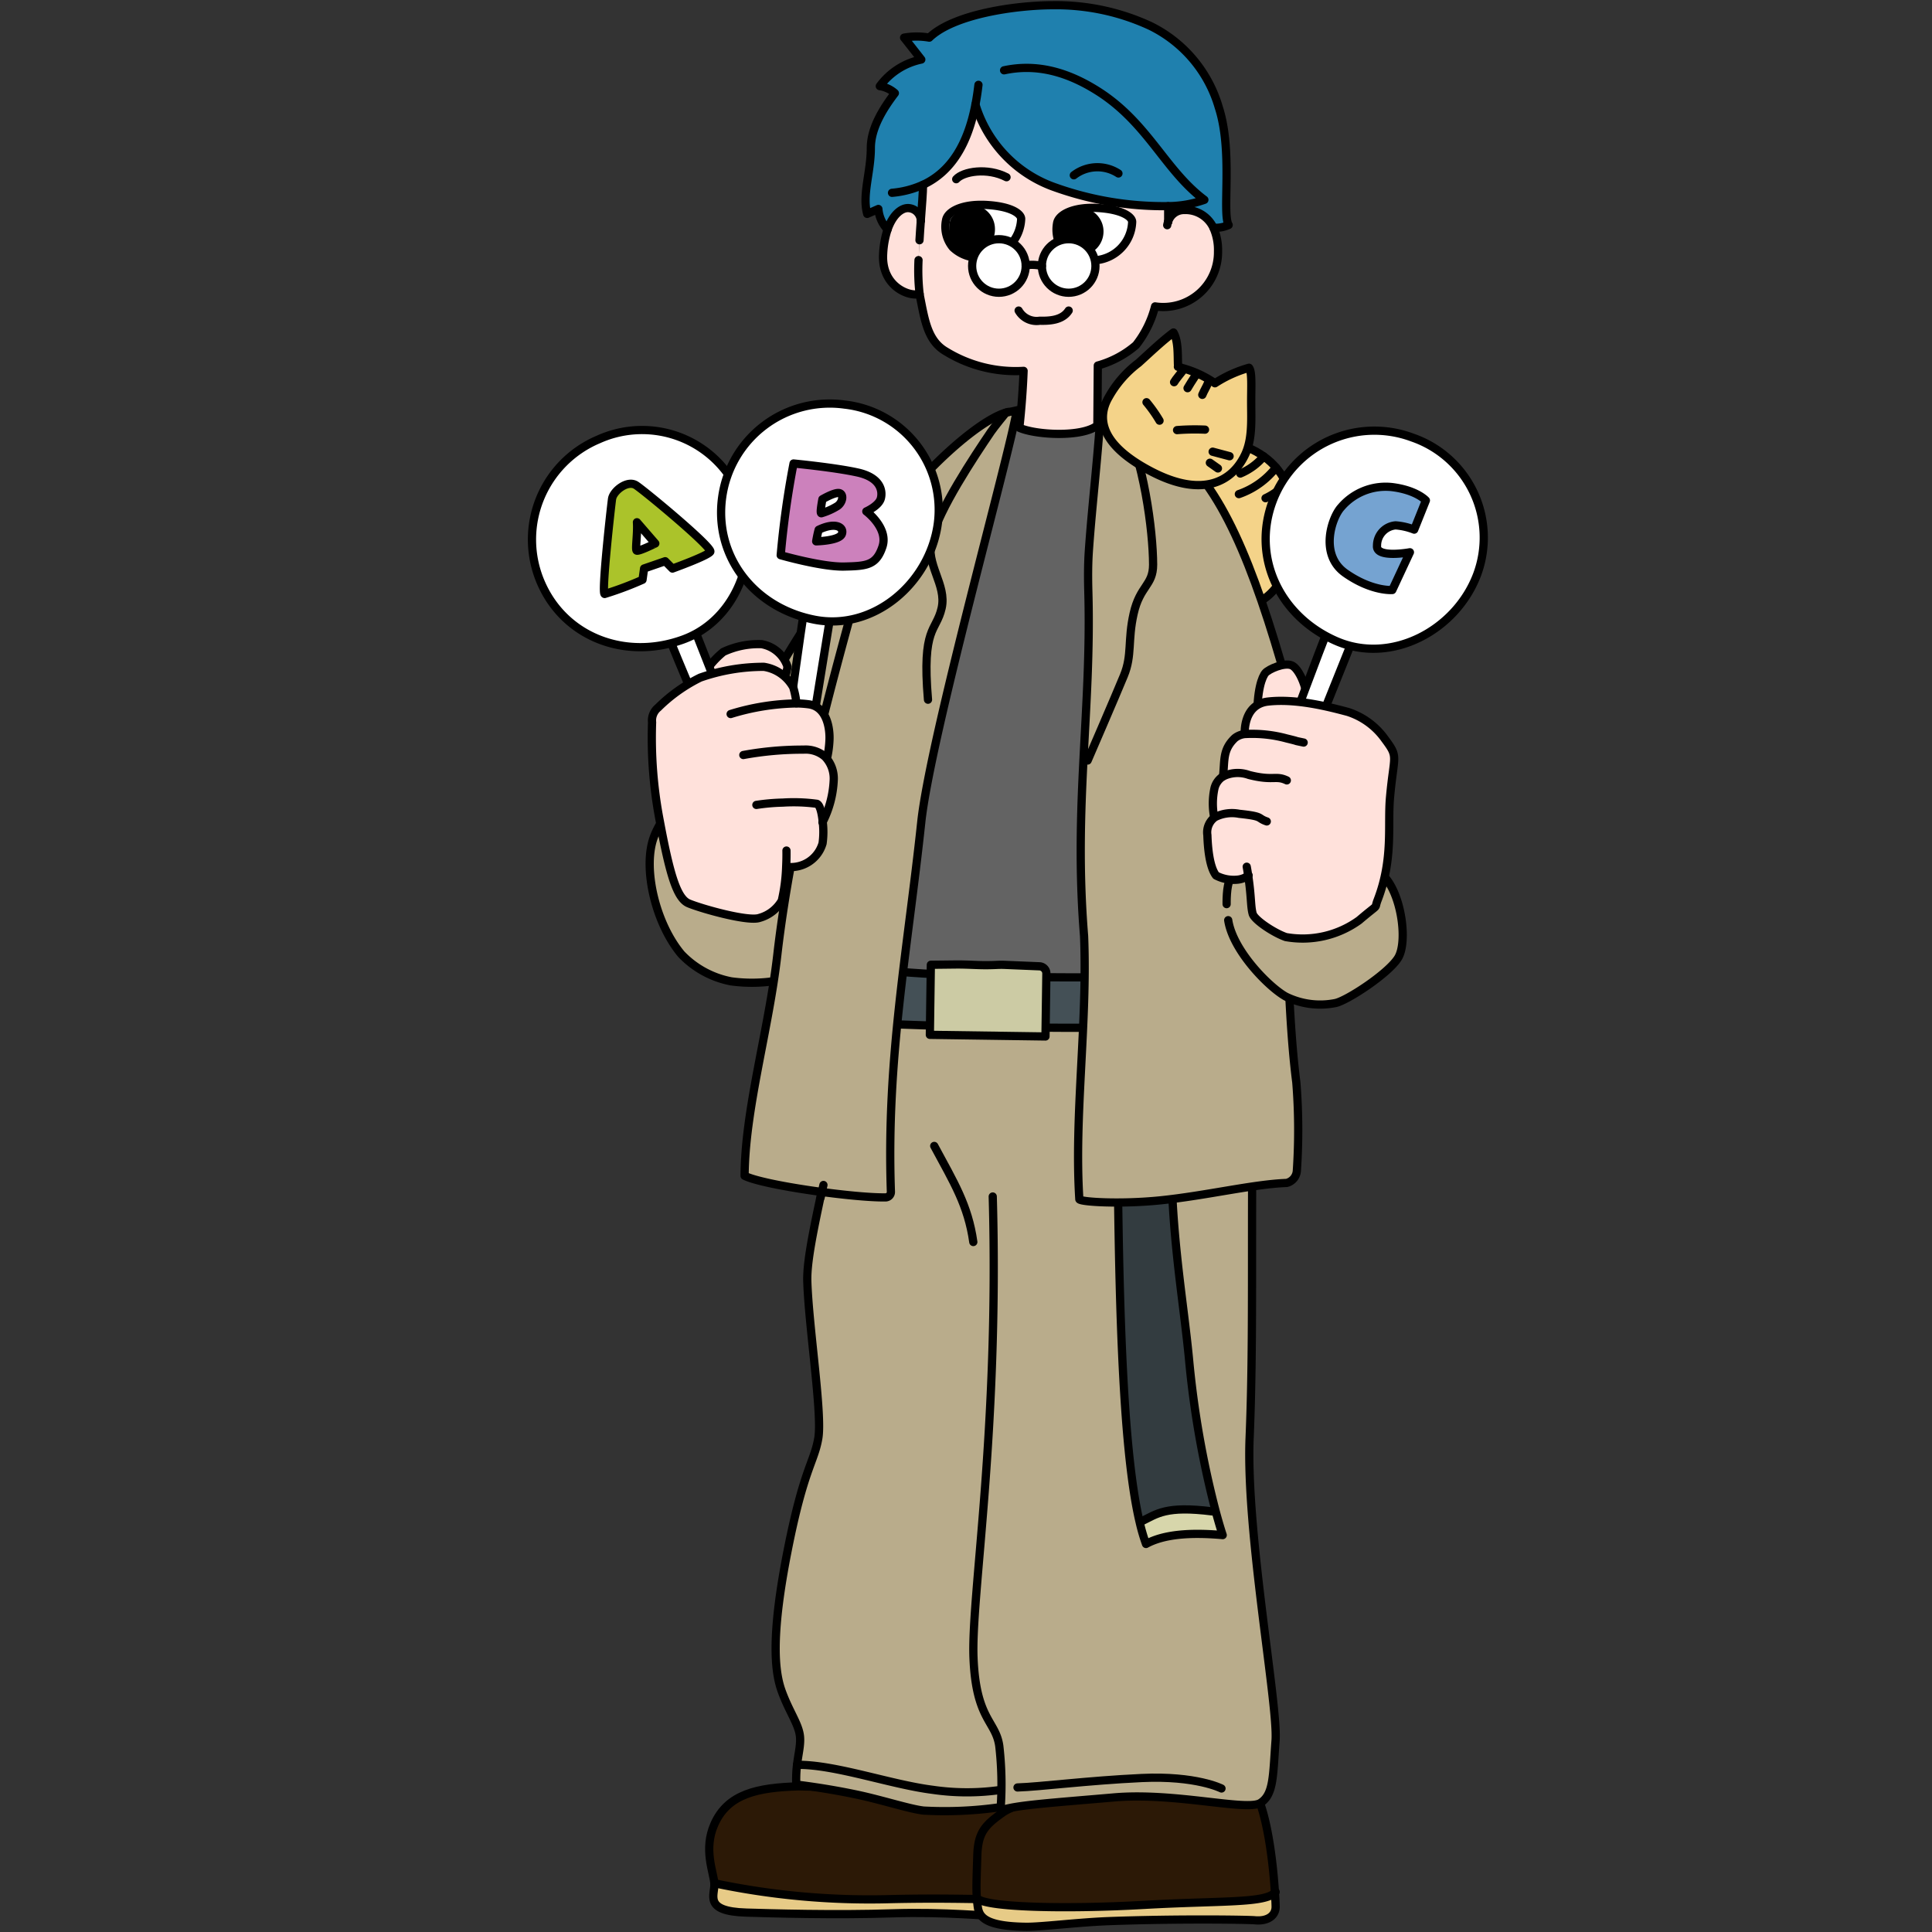 <svg xmlns="http://www.w3.org/2000/svg" xmlns:xlink="http://www.w3.org/1999/xlink" width="235" height="235" viewBox="0 0 235 235">
  <rect x="0" y="0" width="235" height="235" fill="#333333" stroke="none"/>
  <defs>
    <clipPath id="clip-path">
      <rect id="長方形_159993" data-name="長方形 159993" width="235" height="235" transform="translate(85 420)" fill="#fff" stroke="#707070" stroke-width="1"/>
    </clipPath>
    <clipPath id="clip-path-2">
      <rect id="長方形_159972" data-name="長方形 159972" width="117.071" height="235" fill="none"/>
    </clipPath>
    <clipPath id="clip-path-4">
      <rect id="長方形_159974" data-name="長方形 159974" width="39.157" height="15.853" fill="none"/>
    </clipPath>
    <clipPath id="clip-path-6">
      <rect id="長方形_159976" data-name="長方形 159976" width="36.389" height="18.73" fill="none"/>
    </clipPath>
    <clipPath id="clip-path-9">
      <rect id="長方形_159979" data-name="長方形 159979" width="60.836" height="98.946" fill="none"/>
    </clipPath>
    <clipPath id="clip-path-11">
      <rect id="長方形_159981" data-name="長方形 159981" width="12.822" height="53.112" fill="none"/>
    </clipPath>
    <clipPath id="clip-path-14">
      <rect id="長方形_159984" data-name="長方形 159984" width="22.118" height="30.654" fill="none"/>
    </clipPath>
    <clipPath id="clip-path-16">
      <rect id="長方形_159986" data-name="長方形 159986" width="22.724" height="28.942" fill="none"/>
    </clipPath>
    <clipPath id="clip-path-19">
      <rect id="長方形_159989" data-name="長方形 159989" width="44.168" height="52.143" fill="none"/>
    </clipPath>
  </defs>
  <g id="chara" transform="translate(-85 -420)" clip-path="url(#clip-path)">
    <g id="グループ_144458" data-name="グループ 144458" transform="translate(149.07 420)">
      <g id="グループ_144416" data-name="グループ 144416">
        <g id="グループ_144415" data-name="グループ 144415" clip-path="url(#clip-path-2)">
          <path id="パス_194936" data-name="パス 194936" d="M67.265,41.973c2.675.349,12.013,1.253,10.268,13.07s-13.822,6.934-13.822,6.934-9.336-11.6-4.523-16.255c2.848-2.753,5.456-4.092,8.077-3.749" transform="translate(15.591 11.306)" fill="#f4d389"/>
          <path id="パス_194937" data-name="パス 194937" d="M67.265,41.973c2.675.349,12.013,1.253,10.268,13.07s-13.822,6.934-13.822,6.934-9.336-11.6-4.523-16.255C62.037,42.97,64.645,41.63,67.265,41.973Z" transform="translate(15.591 11.306)" fill="none" stroke="#000" stroke-linecap="round" stroke-linejoin="round" stroke-width="1"/>
          <path id="パス_194938" data-name="パス 194938" d="M68.22,48.023a9.84,9.84,0,0,0,4.519-3.235" transform="translate(18.399 12.079)" fill="none" stroke="#000" stroke-linecap="round" stroke-linejoin="round" stroke-width="1"/>
          <path id="パス_194939" data-name="パス 194939" d="M68.356,45.807A7.5,7.5,0,0,0,71.2,43.726" transform="translate(18.436 11.793)" fill="none" stroke="#000" stroke-linecap="round" stroke-linejoin="round" stroke-width="1"/>
          <path id="パス_194940" data-name="パス 194940" d="M70.776,48.115a7.992,7.992,0,0,0,2.5-1.833" transform="translate(19.088 12.482)" fill="none" stroke="#000" stroke-linecap="round" stroke-linejoin="round" stroke-width="1"/>
        </g>
      </g>
      <g id="グループ_144426" data-name="グループ 144426">
        <g id="グループ_144425" data-name="グループ 144425" clip-path="url(#clip-path-2)">
          <g id="グループ_144420" data-name="グループ 144420" transform="translate(22.196 217.282)">
            <g id="グループ_144419" data-name="グループ 144419" clip-path="url(#clip-path-4)">
              <g id="グループ_144418" data-name="グループ 144418">
                <g id="グループ_144417" data-name="グループ 144417" clip-path="url(#clip-path-4)">
                  <path id="パス_194941" data-name="パス 194941" d="M54.5,172.443c1.693.561,2.739,7.366,1.757,11.464-3.72,1.5-4.4.668-16.714.937a91.491,91.491,0,0,1-21.439-1.93c-.108-1.38-1.348-4.14,0-7.171,1.628-3.7,5.23-4.476,10.266-4.615,0,0,23.682.5,26.13,1.315" transform="translate(-17.481 -171.128)" fill="#2c1906"/>
                  <path id="パス_194942" data-name="パス 194942" d="M56.156,181.4c-.442,1.822-1.272,3.106-2.631,3.074-2.028-.055-7.538-.615-13.751-.41-7.052.237-14.99,0-17.868-.086-5.339-.151-3.807-2.2-3.9-3.569a91.5,91.5,0,0,0,21.439,1.93c12.316-.269,13,.561,16.716-.938" transform="translate(-17.377 -168.624)" fill="#e7cb87"/>
                </g>
              </g>
            </g>
          </g>
          <path id="パス_194943" data-name="パス 194943" d="M56.26,183.908c.981-4.1-.065-10.9-1.757-11.464-2.448-.819-26.13-1.315-26.13-1.315-5.037.141-8.638.917-10.267,4.615-1.348,3.031-.108,5.791,0,7.173s-1.435,3.418,3.9,3.569c2.878.086,10.817.324,17.868.086,6.213-.2,11.723.356,13.751.41C54.988,187.013,55.818,185.73,56.26,183.908Z" transform="translate(4.715 46.153)" fill="none" stroke="#000" stroke-linecap="round" stroke-linejoin="round" stroke-width="1"/>
          <path id="パス_194944" data-name="パス 194944" d="M17.973,180.412a91.5,91.5,0,0,0,21.439,1.93c12.316-.269,13,.561,16.716-.938l.01-.01" transform="translate(4.847 48.657)" fill="none" stroke="#000" stroke-linecap="round" stroke-linejoin="round" stroke-width="1"/>
          <g id="グループ_144424" data-name="グループ 144424" transform="translate(54.706 215.635)">
            <g id="グループ_144423" data-name="グループ 144423" clip-path="url(#clip-path-6)">
              <g id="グループ_144422" data-name="グループ 144422">
                <g id="グループ_144421" data-name="グループ 144421" clip-path="url(#clip-path-6)">
                  <path id="パス_194945" data-name="パス 194945" d="M79.378,181.312c.065.905.086,1.543.086,1.736,0,1-.885,1.78-2.524,1.629-.915-.086-9.457-.2-17.686.1-3.881.141-8.357.722-10.2.691-5.758-.075-5.715-1.618-5.877-2.868a5.456,5.456,0,0,1-.053-.615c.938,1.153,10.891,1.359,20.371.819,9.317-.528,14.613-.173,15.885-1.488" transform="translate(-43.076 -166.735)" fill="#e7cb87"/>
                  <path id="パス_194946" data-name="パス 194946" d="M75.959,170.669c2.373,2.092,3.2,10.1,3.429,13.739-1.272,1.315-6.568.96-15.885,1.488-9.48.538-19.433.334-20.371-.82-.1-1.186-.022-2.739.053-5.144.076-2.837.928-3.742,3.139-5.295,3.429-2.4,26.669-6.6,29.635-3.969" transform="translate(-43.086 -169.832)" fill="#2c1906"/>
                </g>
              </g>
            </g>
          </g>
          <path id="パス_194947" data-name="パス 194947" d="M79.388,184.408c-.226-3.634-1.056-11.647-3.429-13.739-2.966-2.631-26.205,1.564-29.635,3.969-2.211,1.553-3.063,2.458-3.139,5.295-.075,2.4-.15,3.958-.053,5.145a5.455,5.455,0,0,0,.053.615c.163,1.251.119,2.793,5.877,2.868,1.845.032,6.321-.55,10.2-.691,8.229-.3,16.77-.183,17.686-.1,1.639.151,2.524-.626,2.524-1.629C79.474,185.951,79.453,185.314,79.388,184.408Z" transform="translate(11.62 45.804)" fill="none" stroke="#000" stroke-linecap="round" stroke-linejoin="round" stroke-width="1"/>
          <path id="パス_194948" data-name="パス 194948" d="M43.113,181.988a.01.01,0,0,0,.01.01c.938,1.154,10.893,1.36,20.372.82,9.317-.528,14.612-.173,15.885-1.488a.677.677,0,0,0,.085-.086" transform="translate(11.628 48.882)" fill="none" stroke="#000" stroke-linecap="round" stroke-linejoin="round" stroke-width="1"/>
        </g>
      </g>
      <g id="グループ_144436" data-name="グループ 144436">
        <g id="グループ_144435" data-name="グループ 144435" clip-path="url(#clip-path-2)">
          <g id="グループ_144430" data-name="グループ 144430" transform="translate(30.266 121.392)">
            <g id="グループ_144429" data-name="グループ 144429" clip-path="url(#clip-path-9)">
              <g id="グループ_144428" data-name="グループ 144428">
                <g id="グループ_144427" data-name="グループ 144427" clip-path="url(#clip-path-9)">
                  <path id="パス_194949" data-name="パス 194949" d="M51.224,194.023h-.01a47.272,47.272,0,0,1-9.372.42c-1.629-.173-4.994-1.272-8.023-1.92-3.937-.841-7.463-1.239-7.463-1.239-.13-2.772.583-4.228.453-5.781s-1.337-3.063-2.254-5.65-1.219-7.161.754-17.083,3.225-10.677,3.72-13.61-1.164-13.567-1.337-19.087,4.659-19.984,5.253-33.033L82.3,95.607c-.938,19.875-.161,37.917-.809,53.467-.475,11.443,3.484,32.558,3.16,36.861s-.216,6.535-1.833,7.581S72.437,192.2,65,192.847s-12.154.938-13.781,1.6c0-.14,0-.281.01-.42" transform="translate(-23.837 -95.607)" fill="#b9ac8b"/>
                </g>
              </g>
            </g>
          </g>
          <path id="パス_194950" data-name="パス 194950" d="M50.253,119.753c.8,28.632-2.642,48.561-2.34,56.111s2.717,7.666,3.139,10.74a40.98,40.98,0,0,1,.171,7.42c-.01.14-.01.279-.01.42,1.628-.658,6.341-.95,13.783-1.6s16.208,1.714,17.825.668,1.51-3.278,1.833-7.581S81.02,160.517,81.5,149.075c.646-15.551-.13-33.592.809-53.468l-49.36,1.435c-.593,13.049-5.424,27.511-5.251,33.031s1.844,16.154,1.337,19.089-1.759,3.687-3.72,13.609-1.682,14.483-.755,17.083,2.136,4.1,2.254,5.651-.582,3.008-.453,5.78c0,0,3.527.4,7.463,1.24,3.031.648,6.4,1.747,8.023,1.92a47.377,47.377,0,0,0,9.372-.42" transform="translate(6.429 25.785)" fill="none" stroke="#000" stroke-linecap="round" stroke-linejoin="round" stroke-width="1"/>
          <path id="パス_194951" data-name="パス 194951" d="M47.014,171.489c2.773-.085,8.487-.838,15.108-1.149s9.707,1.274,9.707,1.274" transform="translate(12.68 45.93)" fill="none" stroke="#000" stroke-linecap="round" stroke-linejoin="round" stroke-width="1"/>
          <path id="パス_194952" data-name="パス 194952" d="M39.037,109.779c2.377,4.42,4.121,7.207,4.754,11.688" transform="translate(10.528 29.607)" fill="none" stroke="#000" stroke-linecap="round" stroke-linejoin="round" stroke-width="1"/>
          <path id="パス_194953" data-name="パス 194953" d="M25.893,169.071c4.6-.071,11.418,2.4,16.515,3.038a28.816,28.816,0,0,0,8.328,0" transform="translate(6.983 45.598)" fill="none" stroke="#000" stroke-linecap="round" stroke-linejoin="round" stroke-width="1"/>
          <g id="グループ_144434" data-name="グループ 144434" transform="translate(71.834 134.689)">
            <g id="グループ_144433" data-name="グループ 144433" clip-path="url(#clip-path-11)">
              <g id="グループ_144432" data-name="グループ 144432">
                <g id="グループ_144431" data-name="グループ 144431" clip-path="url(#clip-path-11)">
                  <path id="パス_194954" data-name="パス 194954" d="M67.949,144.759c.518,1.93.874,2.966.874,2.966-3.958-.357-7.183-.1-9.328,1.078a22.979,22.979,0,0,1-.787-2.7l.237-.055c1.887-.917,2.955-1.93,8.638-1.208Z" transform="translate(-56.001 -95.69)" fill="#d7d6ab"/>
                  <path id="パス_194955" data-name="パス 194955" d="M68.524,155.148l-.367.086c-5.683-.722-6.751.291-8.638,1.208l-.237.055c-2.189-9.318-2.588-29-2.707-50.416l6.621,2.955c-.356,10.946,1.348,19.853,2.1,27.662a115.655,115.655,0,0,0,3.225,18.451" transform="translate(-56.576 -106.079)" fill="#333c40"/>
                </g>
              </g>
            </g>
          </g>
          <path id="パス_194956" data-name="パス 194956" d="M59.283,156.495c-2.189-9.317-2.588-29-2.707-50.416l6.621,2.955c-.356,10.946,1.348,19.854,2.1,27.662a115.469,115.469,0,0,0,3.226,18.451c.518,1.931.872,2.966.872,2.966-3.958-.356-7.181-.1-9.328,1.078A22.992,22.992,0,0,1,59.283,156.495Z" transform="translate(15.259 28.61)" fill="none" stroke="#000" stroke-linecap="round" stroke-linejoin="round" stroke-width="1"/>
          <path id="パス_194957" data-name="パス 194957" d="M58.894,146.053c1.887-.917,2.955-1.93,8.638-1.208" transform="translate(15.884 38.999)" fill="none" stroke="#000" stroke-linecap="round" stroke-linejoin="round" stroke-width="1"/>
        </g>
      </g>
      <g id="グループ_144447" data-name="グループ 144447">
        <g id="グループ_144446" data-name="グループ 144446" clip-path="url(#clip-path-2)">
          <path id="パス_194958" data-name="パス 194958" d="M48.066,39.212c-1.836.155-4.567,2.109-5.128,2.531s.494,3.669,1.433,4.481a1.882,1.882,0,0,0,2.068.175Z" transform="translate(11.538 10.576)" fill="#b9ac8b"/>
          <path id="パス_194959" data-name="パス 194959" d="M51.357,39.634s.093-.394,3.347-.7,9-.034,11.389,2.137S63.5,112.939,63.5,112.939L30.023,111.9Z" transform="translate(8.097 10.472)" fill="#636363"/>
          <path id="パス_194960" data-name="パス 194960" d="M31.391,92.473c10.959,2.073,39,1.348,39,1.348l-.126,6.154s-18.938.512-42.162-.734Z" transform="translate(7.578 24.94)" fill="#445056"/>
          <path id="パス_194961" data-name="パス 194961" d="M31.391,92.473c10.959,2.073,39,1.348,39,1.348l-.126,6.154s-18.938.512-42.162-.734Z" transform="translate(7.578 24.94)" fill="none" stroke="#000" stroke-linecap="round" stroke-linejoin="round" stroke-width="1"/>
          <path id="パス_194962" data-name="パス 194962" d="M38.739,92.432l3.019-.034c.91-.01,1.818.036,2.727.067q1.114.04,2.23-.014c.331-.016.663-.022.994-.008l4.222.175a.874.874,0,0,1,.86.885l-.108,7.65-14.064-.2Z" transform="translate(10.415 24.919)" fill="#cccba4"/>
          <path id="パス_194963" data-name="パス 194963" d="M38.739,92.432l3.019-.034c.91-.01,1.818.036,2.727.067q1.114.04,2.23-.014c.331-.016.663-.022.994-.008l4.222.175a.874.874,0,0,1,.86.885l-.108,7.65-14.064-.2Z" transform="translate(10.415 24.919)" fill="none" stroke="#000" stroke-linecap="round" stroke-linejoin="round" stroke-width="1"/>
          <path id="パス_194964" data-name="パス 194964" d="M55.4,39.463c-2.784.608-8.629,5.377-13.623,11.67A114.229,114.229,0,0,0,25.454,74.466C22.169,80.709,13.889,86.291,12.207,91.4c-1.246,3.785.32,10.334,3.428,14.033a11.312,11.312,0,0,0,6.054,3.291,18.844,18.844,0,0,0,7.832-.594" transform="translate(3.177 10.643)" fill="#b9ac8b"/>
          <path id="パス_194965" data-name="パス 194965" d="M55.4,39.463c-2.784.608-8.629,5.377-13.623,11.67A114.229,114.229,0,0,0,25.454,74.466C22.169,80.709,13.889,86.291,12.207,91.4c-1.246,3.785.32,10.334,3.428,14.033a11.312,11.312,0,0,0,6.054,3.291,18.844,18.844,0,0,0,7.832-.594" transform="translate(3.177 10.643)" fill="none" stroke="#000" stroke-linecap="round" stroke-linejoin="round" stroke-width="1"/>
          <path id="パス_194966" data-name="パス 194966" d="M34.171,62.693C31.414,72.782,26.635,90,24.85,105.552c-1.051,9.161-3.937,18.766-3.977,26.864,2.35,1.176,13.441,2.693,17.156,2.626a.66.66,0,0,0,.637-.693c-.562-16.2,2.02-29.278,3.695-44.969,1.1-10.3,10.787-44.847,11.613-50.06" transform="translate(5.629 10.604)" fill="#b9ac8b"/>
          <path id="パス_194967" data-name="パス 194967" d="M34.171,62.693C31.414,72.782,26.635,90,24.85,105.552c-1.051,9.161-3.937,18.766-3.977,26.864,2.35,1.176,13.441,2.693,17.156,2.626a.66.66,0,0,0,.637-.693c-.562-16.2,2.02-29.278,3.695-44.969,1.1-10.3,10.787-44.847,11.613-50.06" transform="translate(5.629 10.604)" fill="none" stroke="#000" stroke-linecap="round" stroke-linejoin="round" stroke-width="1"/>
          <path id="パス_194968" data-name="パス 194968" d="M38.48,74.534c-.763-8.934,1-8.249,1.658-11.138s-2.01-5.3-1.221-8.391c.934-3.664,5.137-9.986,7.233-13.079.38-.56,1.814-2.312,1.814-2.312,1.079-.236,2.04-.4,2.04-.4" transform="translate(10.327 10.576)" fill="none" stroke="#000" stroke-linecap="round" stroke-linejoin="round" stroke-width="1"/>
          <path id="パス_194969" data-name="パス 194969" d="M55,38.911s6.015,1.1,11.9,8.271c5.041,6.144,8.823,17.444,13.221,34.833" transform="translate(14.834 10.494)" fill="#b9ac8b"/>
          <path id="パス_194970" data-name="パス 194970" d="M55,38.911s6.015,1.1,11.9,8.271c5.041,6.144,8.823,17.444,13.221,34.833" transform="translate(14.834 10.494)" fill="none" stroke="#000" stroke-linecap="round" stroke-linejoin="round" stroke-width="1"/>
          <path id="パス_194971" data-name="パス 194971" d="M55.591,38.911c-.246,5.163-1.078,12.016-1.461,17.587-.114,1.653-.11,3.311-.065,4.968.4,14.486-1.8,25.981-.518,41.889.433,10.558-1.224,21.944-.575,32.027.168.326,5.012.626,9.892.124,5.507-.565,11.313-1.971,15.323-2.112a1.638,1.638,0,0,0,1.243-1.511,73.526,73.526,0,0,0-.067-10.725c-1.7-13.305-1.016-35.331-1.761-45.507" transform="translate(14.245 10.494)" fill="#b9ac8b"/>
          <path id="パス_194972" data-name="パス 194972" d="M55.591,38.911c-.246,5.163-1.078,12.016-1.461,17.587-.114,1.653-.11,3.311-.065,4.968.4,14.486-1.8,25.981-.518,41.889.433,10.558-1.224,21.944-.575,32.027.168.326,5.012.626,9.892.124,5.507-.565,11.313-1.971,15.323-2.112a1.638,1.638,0,0,0,1.243-1.511,73.526,73.526,0,0,0-.067-10.725c-1.7-13.305-1.016-35.331-1.761-45.507" transform="translate(14.245 10.494)" fill="none" stroke="#000" stroke-linecap="round" stroke-linejoin="round" stroke-width="1"/>
          <path id="パス_194973" data-name="パス 194973" d="M57.889,39.877c2.663,5.2,3.8,13.924,3.808,18.051,0,2.544-1.6,2.544-2.369,5.955-.739,3.264-.16,5.048-1.18,7.533s-4.415,10.337-4.415,10.337" transform="translate(14.492 10.755)" fill="none" stroke="#000" stroke-linecap="round" stroke-linejoin="round" stroke-width="1"/>
          <line id="線_1061" data-name="線 1061" x1="0.343" y2="1.513" transform="translate(35.747 144.135)" fill="none" stroke="#000" stroke-linecap="round" stroke-linejoin="round" stroke-width="1"/>
          <path id="パス_194974" data-name="パス 194974" d="M70,70.437c-.1-3.645.579-5.326.987-5.772s2.241-1.266,3.151-.917,2.114,2.87,2.075,5.739" transform="translate(18.877 17.17)" fill="#ffe1db"/>
          <path id="パス_194975" data-name="パス 194975" d="M70,70.437c-.1-3.645.579-5.326.987-5.772s2.241-1.266,3.151-.917,2.114,2.87,2.075,5.739" transform="translate(18.877 17.17)" fill="none" stroke="#000" stroke-linecap="round" stroke-linejoin="round" stroke-width="1"/>
          <path id="パス_194976" data-name="パス 194976" d="M67.481,84.276c-.481.65-.433,2.969-.433,2.969" transform="translate(18.083 22.729)" fill="none" stroke="#000" stroke-linecap="round" stroke-linejoin="round" stroke-width="1"/>
          <path id="パス_194977" data-name="パス 194977" d="M67.2,89.3c.566,3.723,4.973,8.174,7.013,9.293a9.45,9.45,0,0,0,6.055.78c1.414-.311,6.365-3.536,7.581-5.46S88.3,86.131,86.094,83.9" transform="translate(18.124 22.627)" fill="#b9ac8b"/>
          <path id="パス_194978" data-name="パス 194978" d="M67.2,89.3c.566,3.723,4.973,8.174,7.013,9.293a9.45,9.45,0,0,0,6.055.78c1.414-.311,6.365-3.536,7.581-5.46S88.3,86.131,86.094,83.9" transform="translate(18.124 22.627)" fill="none" stroke="#000" stroke-linecap="round" stroke-linejoin="round" stroke-width="1"/>
          <path id="パス_194979" data-name="パス 194979" d="M16.292,67.115a10.643,10.643,0,0,1,3.231-4.46,10.124,10.124,0,0,1,4.65-.942,4.065,4.065,0,0,1,3.15,2.729,5.555,5.555,0,0,1-.863,2.34" transform="translate(4.394 16.64)" fill="#ffe1db"/>
          <path id="パス_194980" data-name="パス 194980" d="M16.292,67.115a10.643,10.643,0,0,1,3.231-4.46,10.124,10.124,0,0,1,4.65-.942,4.065,4.065,0,0,1,3.15,2.729,5.555,5.555,0,0,1-.863,2.34" transform="translate(4.394 16.64)" fill="none" stroke="#000" stroke-linecap="round" stroke-linejoin="round" stroke-width="1"/>
          <g id="グループ_144437" data-name="グループ 144437" transform="translate(0.635 52.352)">
            <path id="パス_194981" data-name="パス 194981" d="M23.5,78.136l-2.622,1.1C18,72.5,15.3,66.126,13.187,60.908l3.264-.672Z" transform="translate(2.921 -37.066)" fill="#fff"/>
            <path id="パス_194982" data-name="パス 194982" d="M23.5,78.136l-2.622,1.1C18,72.5,15.3,66.126,13.187,60.908l3.264-.672Z" transform="translate(2.921 -37.066)" fill="none" stroke="#000" stroke-linecap="round" stroke-linejoin="round" stroke-width="1"/>
            <path id="パス_194983" data-name="パス 194983" d="M25.74,49.779c2.824,6.727-.046,15.2-6.912,17.664-7.057,2.536-14.471-.34-17.295-7.068A13.21,13.21,0,0,1,8.6,43.081a12.874,12.874,0,0,1,17.14,6.7" transform="translate(-0.5 -41.988)" fill="#fff"/>
            <path id="パス_194984" data-name="パス 194984" d="M25.74,49.779c2.824,6.727-.046,15.2-6.912,17.664-7.057,2.536-14.471-.34-17.295-7.068A13.21,13.21,0,0,1,8.6,43.081,12.874,12.874,0,0,1,25.74,49.779Z" transform="translate(-0.5 -41.988)" fill="none" stroke="#000" stroke-linecap="round" stroke-linejoin="round" stroke-width="1"/>
            <path id="パス_194985" data-name="パス 194985" d="M11.3,47.28c-1.044-.675-2.783.708-2.917,1.666-.142,1.011-1.31,11.5-.9,11.559a40.677,40.677,0,0,0,4.606-1.727l.192-1.374,2.565-.884.885.894s4.259-1.534,4.6-2.042S12.345,47.956,11.3,47.28m.069,7.941c-.176-.188.138-2.085.043-3.441l2.233,2.58s-2.1,1.049-2.277.861" transform="translate(1.359 -40.608)" fill="#abc32a"/>
            <path id="パス_194986" data-name="パス 194986" d="M11.3,47.28c-1.044-.675-2.783.708-2.917,1.666-.142,1.011-1.31,11.5-.9,11.559a40.677,40.677,0,0,0,4.606-1.727l.192-1.374,2.565-.884.885.894s4.259-1.534,4.6-2.042S12.345,47.956,11.3,47.28Zm.069,7.941c-.176-.188.138-2.085.043-3.441l2.233,2.58S11.545,55.409,11.369,55.221Z" transform="translate(1.359 -40.608)" fill="none" stroke="#000" stroke-linecap="round" stroke-linejoin="round" stroke-width="1"/>
          </g>
          <path id="パス_194987" data-name="パス 194987" d="M27.379,77.465l-2.816-.394c.966-7.265,1.9-14.122,2.755-19.688l3.149,1.092Z" transform="translate(6.625 15.476)" fill="#fff"/>
          <path id="パス_194988" data-name="パス 194988" d="M27.379,77.465l-2.816-.394c.966-7.265,1.9-14.122,2.755-19.688l3.149,1.092Z" transform="translate(6.625 15.476)" fill="none" stroke="#000" stroke-linecap="round" stroke-linejoin="round" stroke-width="1"/>
          <path id="パス_194989" data-name="パス 194989" d="M44.974,53.306C43.962,60.532,37.167,66.345,30,64.956,22.642,63.527,17.74,57.266,18.752,50.04A13.21,13.21,0,0,1,33.666,38.788,12.875,12.875,0,0,1,44.974,53.306" transform="translate(5.022 10.426)" fill="#fff"/>
          <path id="パス_194990" data-name="パス 194990" d="M44.974,53.306C43.962,60.532,37.167,66.345,30,64.956,22.642,63.527,17.74,57.266,18.752,50.04A13.21,13.21,0,0,1,33.666,38.788,12.875,12.875,0,0,1,44.974,53.306Z" transform="translate(5.022 10.426)" fill="none" stroke="#000" stroke-linecap="round" stroke-linejoin="round" stroke-width="1"/>
          <path id="パス_194991" data-name="パス 194991" d="M34.743,50.227s1.53-.669,1.769-1.586S36.469,46.115,33.7,45.5,25.892,44.4,25.892,44.4a109.79,109.79,0,0,0-1.563,11.159S29.338,57,32.044,56.937s3.9-.132,4.661-2.412-1.962-4.3-1.962-4.3M29.4,48.75s1.492-.874,2.051-.752.465,1.1-.222,1.582a8.016,8.016,0,0,1-1.957.876c-.155,0-.037-.8.128-1.706m2.371,4.222c-.295.843-3.126.9-3.126.9s.127-.791.3-1.407c2.015-.978,3.118-.338,2.824.505" transform="translate(6.562 11.976)" fill="#cc81bc"/>
          <path id="パス_194992" data-name="パス 194992" d="M34.743,50.227s1.53-.669,1.769-1.586S36.469,46.115,33.7,45.5,25.892,44.4,25.892,44.4a109.79,109.79,0,0,0-1.563,11.159S29.338,57,32.044,56.937s3.9-.132,4.661-2.412S34.743,50.227,34.743,50.227ZM29.4,48.75s1.492-.874,2.051-.752.465,1.1-.222,1.582a8.016,8.016,0,0,1-1.957.876C29.12,50.456,29.238,49.655,29.4,48.75Zm2.371,4.222c-.295.843-3.126.9-3.126.9s.127-.791.3-1.407C30.964,51.489,32.068,52.129,31.773,52.972Z" transform="translate(6.562 11.976)" fill="none" stroke="#000" stroke-linecap="round" stroke-linejoin="round" stroke-width="1"/>
          <g id="グループ_144441" data-name="グループ 144441" transform="translate(15.221 81.086)">
            <g id="グループ_144440" data-name="グループ 144440" clip-path="url(#clip-path-14)">
              <g id="グループ_144439" data-name="グループ 144439">
                <g id="グループ_144438" data-name="グループ 144438" clip-path="url(#clip-path-14)">
                  <path id="パス_194993" data-name="パス 194993" d="M29.569,68.338a12.351,12.351,0,0,1,1.486.105c2.241.288,2.619,3,2.532,4.444a12.331,12.331,0,0,1-.23,1.827l-.309.1a3.841,3.841,0,0,1,1.058,2.878,12.334,12.334,0,0,1-1.336,5.057,10.094,10.094,0,0,1-.019,2.613,4.006,4.006,0,0,1-4.311,2.858l-.116,0a21.4,21.4,0,0,1-.537,4.118,4.535,4.535,0,0,1-2.717,2.094c-1.348.479-6.962-1.089-8.6-1.767-1.467-.6-2.334-3.661-3.535-10.1a53.151,53.151,0,0,1-.922-11.924,2.005,2.005,0,0,1,.725-1.783A19.472,19.472,0,0,1,17.867,65.2a23.259,23.259,0,0,1,7.748-1.314,4.937,4.937,0,0,1,3.563,2.486,10.2,10.2,0,0,1,.392,1.953Z" transform="translate(-11.988 -63.862)" fill="#ffe1db"/>
                </g>
              </g>
            </g>
          </g>
          <path id="パス_194994" data-name="パス 194994" d="M28.359,86.233c.013.642-.005,1.319-.036,1.982a21.3,21.3,0,0,1-.537,4.118,4.536,4.536,0,0,1-2.716,2.094c-1.35.479-6.964-1.089-8.6-1.767-1.465-.6-2.332-3.661-3.534-10.1a53.151,53.151,0,0,1-.922-11.924,2,2,0,0,1,.725-1.783A19.483,19.483,0,0,1,17.867,65.2a23.3,23.3,0,0,1,7.749-1.314,4.937,4.937,0,0,1,3.563,2.486,10.2,10.2,0,0,1,.392,1.953" transform="translate(3.233 17.224)" fill="none" stroke="#000" stroke-linecap="round" stroke-linejoin="round" stroke-width="1"/>
          <path id="パス_194995" data-name="パス 194995" d="M19.533,68.678a28.587,28.587,0,0,1,8-1.29,12.1,12.1,0,0,1,1.486.105c2.241.288,2.618,2.994,2.532,4.444a12.243,12.243,0,0,1-.231,1.827" transform="translate(5.268 18.174)" fill="none" stroke="#000" stroke-linecap="round" stroke-linejoin="round" stroke-width="1"/>
          <path id="パス_194996" data-name="パス 194996" d="M20.75,72.469a39.891,39.891,0,0,1,7.322-.655,3.633,3.633,0,0,1,2.612.853,3.843,3.843,0,0,1,1.059,2.88A12.353,12.353,0,0,1,30.406,80.6c-.015.024-.018.036-.032.047" transform="translate(5.596 19.368)" fill="none" stroke="#000" stroke-linecap="round" stroke-linejoin="round" stroke-width="1"/>
          <path id="パス_194997" data-name="パス 194997" d="M22,77.176a24.554,24.554,0,0,1,3.206-.282,21.051,21.051,0,0,1,4.147.145c.368.116.613,1.111.717,2.2a10.028,10.028,0,0,1-.02,2.613,4.006,4.006,0,0,1-4.309,2.858" transform="translate(5.933 20.731)" fill="none" stroke="#000" stroke-linecap="round" stroke-linejoin="round" stroke-width="1"/>
          <path id="パス_194998" data-name="パス 194998" d="M74.3,78.889l-2.663-1c2.531-6.878,4.945-13.364,6.992-18.609l2.835,1.753Z" transform="translate(19.32 15.988)" fill="#fff"/>
          <path id="パス_194999" data-name="パス 194999" d="M74.3,78.889l-2.663-1c2.531-6.878,4.945-13.364,6.992-18.609l2.835,1.753Z" transform="translate(19.32 15.988)" fill="none" stroke="#000" stroke-linecap="round" stroke-linejoin="round" stroke-width="1"/>
          <path id="パス_195000" data-name="パス 195000" d="M96.515,58.742c-2.566,6.83-10.469,11.017-17.155,8.1-6.87-3-10.286-10.184-7.72-17.014A13.212,13.212,0,0,1,88.654,42.1a12.875,12.875,0,0,1,7.861,16.638" transform="translate(19.091 11.127)" fill="#fff"/>
          <path id="パス_195001" data-name="パス 195001" d="M96.515,58.742c-2.566,6.83-10.469,11.017-17.155,8.1-6.87-3-10.286-10.184-7.72-17.014A13.212,13.212,0,0,1,88.654,42.1,12.875,12.875,0,0,1,96.515,58.742Z" transform="translate(19.091 11.127)" fill="none" stroke="#000" stroke-linecap="round" stroke-linejoin="round" stroke-width="1"/>
          <path id="パス_195002" data-name="パス 195002" d="M88.622,48.3,87.2,51.849a7.736,7.736,0,0,0-2.26-.518,2.466,2.466,0,0,0-2.26,2.472c-.165,1.577,4,.8,4,.8l-2.142,4.591s-2.472.211-5.7-2.048-1.648-6.78-.541-8a7.134,7.134,0,0,1,6.214-2.471c2.99.376,4.11,1.634,4.11,1.634" transform="translate(20.746 12.572)" fill="#75a3d1"/>
          <path id="パス_195003" data-name="パス 195003" d="M88.622,48.3,87.2,51.849a7.736,7.736,0,0,0-2.26-.518,2.466,2.466,0,0,0-2.26,2.472c-.165,1.577,4,.8,4,.8l-2.142,4.591s-2.472.211-5.7-2.048-1.648-6.78-.541-8a7.134,7.134,0,0,1,6.214-2.471C87.5,47.047,88.622,48.3,88.622,48.3Z" transform="translate(20.746 12.572)" fill="none" stroke="#000" stroke-linecap="round" stroke-linejoin="round" stroke-width="1"/>
          <g id="グループ_144445" data-name="グループ 144445" transform="translate(82.785 85.251)">
            <g id="グループ_144444" data-name="グループ 144444" clip-path="url(#clip-path-16)">
              <g id="グループ_144443" data-name="グループ 144443">
                <g id="グループ_144442" data-name="グループ 144442" clip-path="url(#clip-path-16)">
                  <path id="パス_195004" data-name="パス 195004" d="M69.75,71.14s-.229-3.542,2.806-3.911c3.466-.394,7.44.648,9.739,1.257a8.857,8.857,0,0,1,4.52,3.327c1.676,2.247,1.079,1.828.609,7.021-.317,3.441.432,7.466-1.5,12.507-.508,1.308.381.241-2.26,2.489a11.723,11.723,0,0,1-8.913,2.044c-1.486-.521-3.822-2.082-4.038-2.831-.254-.914-.152-2.1-.546-4.647a2.624,2.624,0,0,1-1.232.482,4.653,4.653,0,0,1-2.679-.5c-.8-1.041-1-3.377-1.054-4.914a2.263,2.263,0,0,1,.927-2.184l-.14-.216a8.713,8.713,0,0,1,.063-3.212,2.369,2.369,0,0,1,1.054-1.524c.229-1.93-.076-3.238,1.447-4.672a2.357,2.357,0,0,1,1.194-.482Z" transform="translate(-65.2 -67.143)" fill="#ffe1db"/>
                </g>
              </g>
            </g>
          </g>
          <path id="パス_195005" data-name="パス 195005" d="M72.43,78.9c-1.232-.419-.292-.609-3.352-.927a4.565,4.565,0,0,0-2.946.406,2.263,2.263,0,0,0-.927,2.184c.051,1.536.254,3.873,1.054,4.914a4.653,4.653,0,0,0,2.679.5,2.624,2.624,0,0,0,1.232-.482.374.374,0,0,0,.051-.038" transform="translate(17.585 21.015)" fill="none" stroke="#000" stroke-linecap="round" stroke-linejoin="round" stroke-width="1"/>
          <path id="パス_195006" data-name="パス 195006" d="M69.026,87.316c.076.394.127.749.178,1.079.394,2.552.292,3.733.546,4.647.216.749,2.552,2.311,4.038,2.831A11.723,11.723,0,0,0,82.7,93.83c2.641-2.247,1.752-1.181,2.26-2.489,1.93-5.041,1.181-9.066,1.5-12.507.47-5.193,1.067-4.774-.609-7.021a8.857,8.857,0,0,0-4.52-3.327c-2.3-.609-6.272-1.651-9.739-1.257-3.035.368-2.806,3.911-2.806,3.911" transform="translate(18.55 18.108)" fill="none" stroke="#000" stroke-linecap="round" stroke-linejoin="round" stroke-width="1"/>
          <path id="パス_195007" data-name="パス 195007" d="M74.726,74.948c-1.371-.648-1.625.1-4.6-.66a4.016,4.016,0,0,0-3.162.178,2.369,2.369,0,0,0-1.054,1.524A8.713,8.713,0,0,0,65.85,79.2" transform="translate(17.726 19.976)" fill="none" stroke="#000" stroke-linecap="round" stroke-linejoin="round" stroke-width="1"/>
          <path id="パス_195008" data-name="パス 195008" d="M66.7,75.488c.229-1.93-.076-3.238,1.447-4.672a2.357,2.357,0,0,1,1.194-.482,15.921,15.921,0,0,1,5.1.533c2.07.5.343.14,2.07.5" transform="translate(17.99 18.954)" fill="none" stroke="#000" stroke-linecap="round" stroke-linejoin="round" stroke-width="1"/>
        </g>
      </g>
      <g id="グループ_144453" data-name="グループ 144453">
        <g id="グループ_144452" data-name="グループ 144452" clip-path="url(#clip-path-2)">
          <g id="グループ_144451" data-name="グループ 144451" transform="translate(41.211 0.635)">
            <g id="グループ_144450" data-name="グループ 144450" clip-path="url(#clip-path-19)">
              <g id="グループ_144449" data-name="グループ 144449">
                <g id="グループ_144448" data-name="グループ 144448" clip-path="url(#clip-path-19)">
                  <path id="パス_195009" data-name="パス 195009" d="M69.27,24.937a39.313,39.313,0,0,1-13.739-2.275,15.4,15.4,0,0,1-9.706-10.084c-.917,4.778-2.933,8.164-6.373,9.76-.011,1.013-.141,2.567-.27,4.313a1.6,1.6,0,0,0-1.574-1.477c-.776,0-1.822.754-2.47,2.6a4.048,4.048,0,0,1-1.121-2.491l-1.359.6c-.636-2.318.442-5.047.442-8.012,0-2.4,1.456-4.745,2.923-6.676a3.585,3.585,0,0,0-1.833-.852A8.387,8.387,0,0,1,39.237,7.11c-.917-1.174-1.348-1.726-2.092-2.664a8.837,8.837,0,0,1,3.063,0C43.2,1.546,50.862.5,55.262.5A27.246,27.246,0,0,1,67.1,3.023a16,16,0,0,1,8.325,9.911c1.747,5.371.367,12.951,1.2,14.3a3.889,3.889,0,0,1-1.845.334h-.01a3.74,3.74,0,0,0-3.559-2.156,2,2,0,0,0-1.941,1.412V24.937Z" transform="translate(-32.457 -0.5)" fill="#1f80ae"/>
                  <path id="パス_195010" data-name="パス 195010" d="M67.906,24.259a2,2,0,0,1,1.941-1.413A3.741,3.741,0,0,1,73.407,25a6.638,6.638,0,0,1,.56,2.88,6.664,6.664,0,0,1-7.656,6.686,12.685,12.685,0,0,1-2.318,4.712,12.07,12.07,0,0,1-4.648,2.481l-.053,7.289c-1.855,1.468-7.463,1.176-9.491.281q.389-3.575.518-6.922a16.206,16.206,0,0,1-9.468-2.373c-2.189-1.272-2.546-3.753-3.117-6.611-.022-.118-.043-.248-.065-.387a25.322,25.322,0,0,1-.13-4.1l.119-2.415c.043-.809.108-1.607.161-2.373v-.065c.13-1.747.259-3.3.27-4.313,3.44-1.6,5.456-4.982,6.373-9.76A15.4,15.4,0,0,0,54.167,20.1a39.342,39.342,0,0,0,13.739,2.275v1.887Z" transform="translate(-31.093 2.066)" fill="#ffe1db"/>
                  <path id="パス_195011" data-name="パス 195011" d="M38.73,21.411v.065c-.053.766-.118,1.564-.161,2.373l-.119,2.415a25.321,25.321,0,0,0,.13,4.1c-1.164.42-4.68-.852-4.433-4.874a11.291,11.291,0,0,1,.54-2.956c.648-1.844,1.693-2.6,2.47-2.6a1.6,1.6,0,0,1,1.574,1.478" transform="translate(-32.005 4.741)" fill="#ffe1db"/>
                </g>
              </g>
            </g>
          </g>
          <path id="パス_195012" data-name="パス 195012" d="M45.508,8.127c-.1.83-.216,1.629-.367,2.395-.917,4.777-2.933,8.163-6.373,9.759a11.533,11.533,0,0,1-3.775.981" transform="translate(9.438 2.192)" fill="none" stroke="#000" stroke-linecap="round" stroke-linejoin="round" stroke-width="1"/>
          <path id="パス_195013" data-name="パス 195013" d="M42.986,10.959a15.4,15.4,0,0,0,9.706,10.083,39.312,39.312,0,0,0,13.739,2.277,13.505,13.505,0,0,0,4.4-.767C66.011,18.939,64,13.225,57.89,9.342c-3.634-2.308-7.4-3.408-11.421-2.544" transform="translate(11.593 1.754)" fill="none" stroke="#000" stroke-linecap="round" stroke-linejoin="round" stroke-width="1"/>
          <path id="パス_195014" data-name="パス 195014" d="M37.754,22.013c.13-1.747.259-3.3.269-4.313" transform="translate(10.182 4.774)" fill="none" stroke="#000" stroke-linecap="round" stroke-linejoin="round" stroke-width="1"/>
          <path id="パス_195015" data-name="パス 195015" d="M37.626,23.52c.043-.808.108-1.607.161-2.373" transform="translate(10.148 5.703)" fill="none" stroke="#000" stroke-linecap="round" stroke-linejoin="round" stroke-width="1"/>
          <path id="パス_195016" data-name="パス 195016" d="M67.906,21.533a2,2,0,0,1,1.941-1.413,3.741,3.741,0,0,1,3.559,2.157,6.638,6.638,0,0,1,.56,2.88,6.664,6.664,0,0,1-7.656,6.686,12.685,12.685,0,0,1-2.318,4.712,12.07,12.07,0,0,1-4.648,2.481l-.053,7.289c-1.855,1.468-7.463,1.176-9.491.281q.389-3.575.518-6.922a16.206,16.206,0,0,1-9.468-2.373C38.66,36.038,38.3,33.557,37.732,30.7c-.022-.118-.043-.248-.065-.387a25.322,25.322,0,0,1-.13-4.1" transform="translate(10.118 5.426)" fill="none" stroke="#000" stroke-linecap="round" stroke-linejoin="round" stroke-width="1"/>
          <path id="パス_195017" data-name="パス 195017" d="M61.357,21.662a1.952,1.952,0,0,1,.118-.42" transform="translate(16.548 5.729)" fill="none" stroke="#000" stroke-linecap="round" stroke-linejoin="round" stroke-width="1"/>
          <path id="パス_195018" data-name="パス 195018" d="M61.451,19.755v1.887" transform="translate(16.573 5.328)" fill="none" stroke="#000" stroke-linecap="round" stroke-linejoin="round" stroke-width="1"/>
          <path id="パス_195019" data-name="パス 195019" d="M38.73,21.476v-.065a1.6,1.6,0,0,0-1.574-1.478c-.777,0-1.822.755-2.47,2.6a11.291,11.291,0,0,0-.54,2.956c-.248,4.022,3.268,5.295,4.433,4.874" transform="translate(9.206 5.376)" fill="none" stroke="#000" stroke-linecap="round" stroke-linejoin="round" stroke-width="1"/>
          <path id="パス_195020" data-name="パス 195020" d="M35.139,27.773a4.041,4.041,0,0,1-1.121-2.491l-1.36.6c-.636-2.318.443-5.047.443-8.013,0-2.4,1.455-4.745,2.922-6.675a3.555,3.555,0,0,0-1.832-.852,8.376,8.376,0,0,1,5.047-3.235c-.917-1.176-1.348-1.726-2.092-2.664a8.775,8.775,0,0,1,3.063,0C43.205,1.546,50.861.5,55.262.5A27.25,27.25,0,0,1,67.1,3.023a16,16,0,0,1,8.325,9.911c1.747,5.371.366,12.952,1.2,14.3a3.894,3.894,0,0,1-1.844.335" transform="translate(8.754 0.135)" fill="none" stroke="#000" stroke-linecap="round" stroke-linejoin="round" stroke-width="1"/>
        </g>
      </g>
      <g id="グループ_144455" data-name="グループ 144455">
        <g id="グループ_144454" data-name="グループ 144454" clip-path="url(#clip-path-2)">
          <path id="パス_195021" data-name="パス 195021" d="M59.953,21.619a4.863,4.863,0,0,1-4.464,4.67c-2.459.173-3.991-.82-4.519-2.373a4.33,4.33,0,0,1-.151-2.124c.151-.981,1.694-1.823,4.022-1.877a8.09,8.09,0,0,1,.874.011c3.1.171,4.238,1.11,4.238,1.693" transform="translate(13.689 5.369)" fill="#fff"/>
          <path id="パス_195022" data-name="パス 195022" d="M59.953,21.619a4.863,4.863,0,0,1-4.464,4.67c-2.459.173-3.991-.82-4.519-2.373a4.33,4.33,0,0,1-.151-2.124c.151-.981,1.694-1.823,4.022-1.877a8.09,8.09,0,0,1,.874.011C58.81,20.1,59.953,21.037,59.953,21.619Z" transform="translate(13.689 5.369)" fill="none" stroke="#000" stroke-linecap="round" stroke-linejoin="round" stroke-width="1"/>
          <path id="パス_195023" data-name="パス 195023" d="M56.486,22.746A2.953,2.953,0,0,1,50.9,24.083a4.328,4.328,0,0,1-.151-2.124c.151-.981,1.694-1.822,4.024-1.877a2.913,2.913,0,0,1,1.714,2.664" transform="translate(13.67 5.416)"/>
          <path id="パス_195024" data-name="パス 195024" d="M49.319,21.33A4.863,4.863,0,0,1,44.854,26,4.6,4.6,0,0,1,41,24.791a3.907,3.907,0,0,1-.82-3.289c.151-.938,1.521-1.737,3.645-1.865a12.3,12.3,0,0,1,1.262,0c3.084.171,4.227,1.1,4.227,1.693" transform="translate(10.821 5.292)" fill="#fff"/>
          <path id="パス_195025" data-name="パス 195025" d="M49.319,21.33A4.863,4.863,0,0,1,44.854,26,4.6,4.6,0,0,1,41,24.791a3.907,3.907,0,0,1-.82-3.289c.151-.938,1.521-1.737,3.645-1.865a12.3,12.3,0,0,1,1.262,0C48.176,19.809,49.319,20.737,49.319,21.33Z" transform="translate(10.821 5.292)" fill="none" stroke="#000" stroke-linecap="round" stroke-linejoin="round" stroke-width="1"/>
          <path id="パス_195026" data-name="パス 195026" d="M46.035,22.527a3.006,3.006,0,0,1-2.918,3.06,3.216,3.216,0,0,1-1.752-.644,3.911,3.911,0,0,1-.819-3.29c.151-.938,1.52-1.736,3.645-1.865a2.946,2.946,0,0,1,1.844,2.739" transform="translate(10.918 5.337)"/>
          <path id="パス_195027" data-name="パス 195027" d="M52.41,16.994a4.694,4.694,0,0,1,5.427-.221" transform="translate(14.135 4.327)" fill="none" stroke="#000" stroke-linecap="round" stroke-linejoin="round" stroke-width="1"/>
          <path id="パス_195028" data-name="パス 195028" d="M41.142,17.37c.843-.952,3.794-1.445,6.122-.241" transform="translate(11.096 4.428)" fill="none" stroke="#000" stroke-linecap="round" stroke-linejoin="round" stroke-width="1"/>
          <path id="パス_195029" data-name="パス 195029" d="M47.124,29.752a2.52,2.52,0,0,0,2.57,1.237c1.056.02,2.724,0,3.516-1.237" transform="translate(12.709 8.024)" fill="none" stroke="#000" stroke-linecap="round" stroke-linejoin="round" stroke-width="1"/>
          <path id="パス_195030" data-name="パス 195030" d="M55.866,26.171a3.257,3.257,0,1,1-3.257-3.257,3.256,3.256,0,0,1,3.257,3.257" transform="translate(13.31 6.18)" fill="#fff"/>
          <circle id="楕円形_7474" data-name="楕円形 7474" cx="3.257" cy="3.257" r="3.257" transform="translate(62.662 29.094)" fill="none" stroke="#000" stroke-linecap="round" stroke-linejoin="round" stroke-width="1"/>
          <path id="パス_195031" data-name="パス 195031" d="M49.183,26.171a3.257,3.257,0,1,1-3.257-3.257,3.256,3.256,0,0,1,3.257,3.257" transform="translate(11.508 6.18)" fill="#fff"/>
          <circle id="楕円形_7475" data-name="楕円形 7475" cx="3.257" cy="3.257" r="3.257" transform="translate(54.177 29.094)" fill="none" stroke="#000" stroke-linecap="round" stroke-linejoin="round" stroke-width="1"/>
          <path id="パス_195032" data-name="パス 195032" d="M47.8,25.424a5.451,5.451,0,0,1,1.973.085" transform="translate(12.891 6.842)" fill="none" stroke="#000" stroke-linecap="round" stroke-linejoin="round" stroke-width="1"/>
        </g>
      </g>
      <g id="グループ_144457" data-name="グループ 144457">
        <g id="グループ_144456" data-name="グループ 144456" clip-path="url(#clip-path-2)">
          <path id="パス_195033" data-name="パス 195033" d="M64.323,36.016a4.072,4.072,0,0,1,.489.149,13.04,13.04,0,0,1,4.011,1.859,15.064,15.064,0,0,1,4.146-1.879c.395.489.254,2.391.264,4.365.011,2.1.135,4.323-.724,6.163-1.533,3.282-5.113,5.376-11.418,2.092s-6.656-6.581-5.155-9.109a13.319,13.319,0,0,1,3.579-4.091c.932-.825,2.877-2.7,4.266-3.708.589,1.041.5,2.59.55,3.918" transform="translate(14.886 8.592)" fill="#f4d389"/>
          <path id="パス_195034" data-name="パス 195034" d="M64.323,36.016a4.072,4.072,0,0,1,.489.149,13.04,13.04,0,0,1,4.011,1.859,15.064,15.064,0,0,1,4.146-1.879c.395.489.254,2.391.264,4.365.011,2.1.135,4.323-.724,6.163-1.533,3.282-5.113,5.376-11.418,2.092s-6.656-6.581-5.155-9.109a13.319,13.319,0,0,1,3.579-4.091c.932-.825,2.877-2.7,4.266-3.708.589,1.041.5,2.59.55,3.918" transform="translate(14.886 8.592)" fill="none" stroke="#000" stroke-linecap="round" stroke-linejoin="round" stroke-width="1.01"/>
          <path id="パス_195035" data-name="パス 195035" d="M64.719,38.117c.216-.521.474-.908.673-1.384" transform="translate(17.455 9.907)" fill="none" stroke="#000" stroke-linecap="round" stroke-linejoin="round" stroke-width="1.01"/>
          <path id="パス_195036" data-name="パス 195036" d="M64.257,35.995c-.372.568-.778,1.195-.95,1.51" transform="translate(17.074 9.708)" fill="none" stroke="#000" stroke-linecap="round" stroke-linejoin="round" stroke-width="1.01"/>
          <path id="パス_195037" data-name="パス 195037" d="M63.2,35.382c-.441.575-.992,1.224-1.183,1.559" transform="translate(16.725 9.543)" fill="none" stroke="#000" stroke-linecap="round" stroke-linejoin="round" stroke-width="1.01"/>
          <line id="線_1062" data-name="線 1062" x2="2.054" y2="0.547" transform="translate(83.435 54.944)" fill="none" stroke="#000" stroke-linecap="round" stroke-linejoin="round" stroke-width="1.01"/>
          <line id="線_1063" data-name="線 1063" x2="0.974" y2="0.688" transform="translate(83.097 56.288)" fill="none" stroke="#000" stroke-linecap="round" stroke-linejoin="round" stroke-width="1.01"/>
          <path id="パス_195038" data-name="パス 195038" d="M59.373,38.531a17.033,17.033,0,0,1,1.585,2.246" transform="translate(16.013 10.392)" fill="none" stroke="#000" stroke-linecap="round" stroke-linejoin="round" stroke-width="1"/>
          <path id="パス_195039" data-name="パス 195039" d="M62.3,41.222a28.12,28.12,0,0,1,3.4-.056" transform="translate(16.803 11.094)" fill="none" stroke="#000" stroke-linecap="round" stroke-linejoin="round" stroke-width="1"/>
        </g>
      </g>
    </g>
  </g>
</svg>
